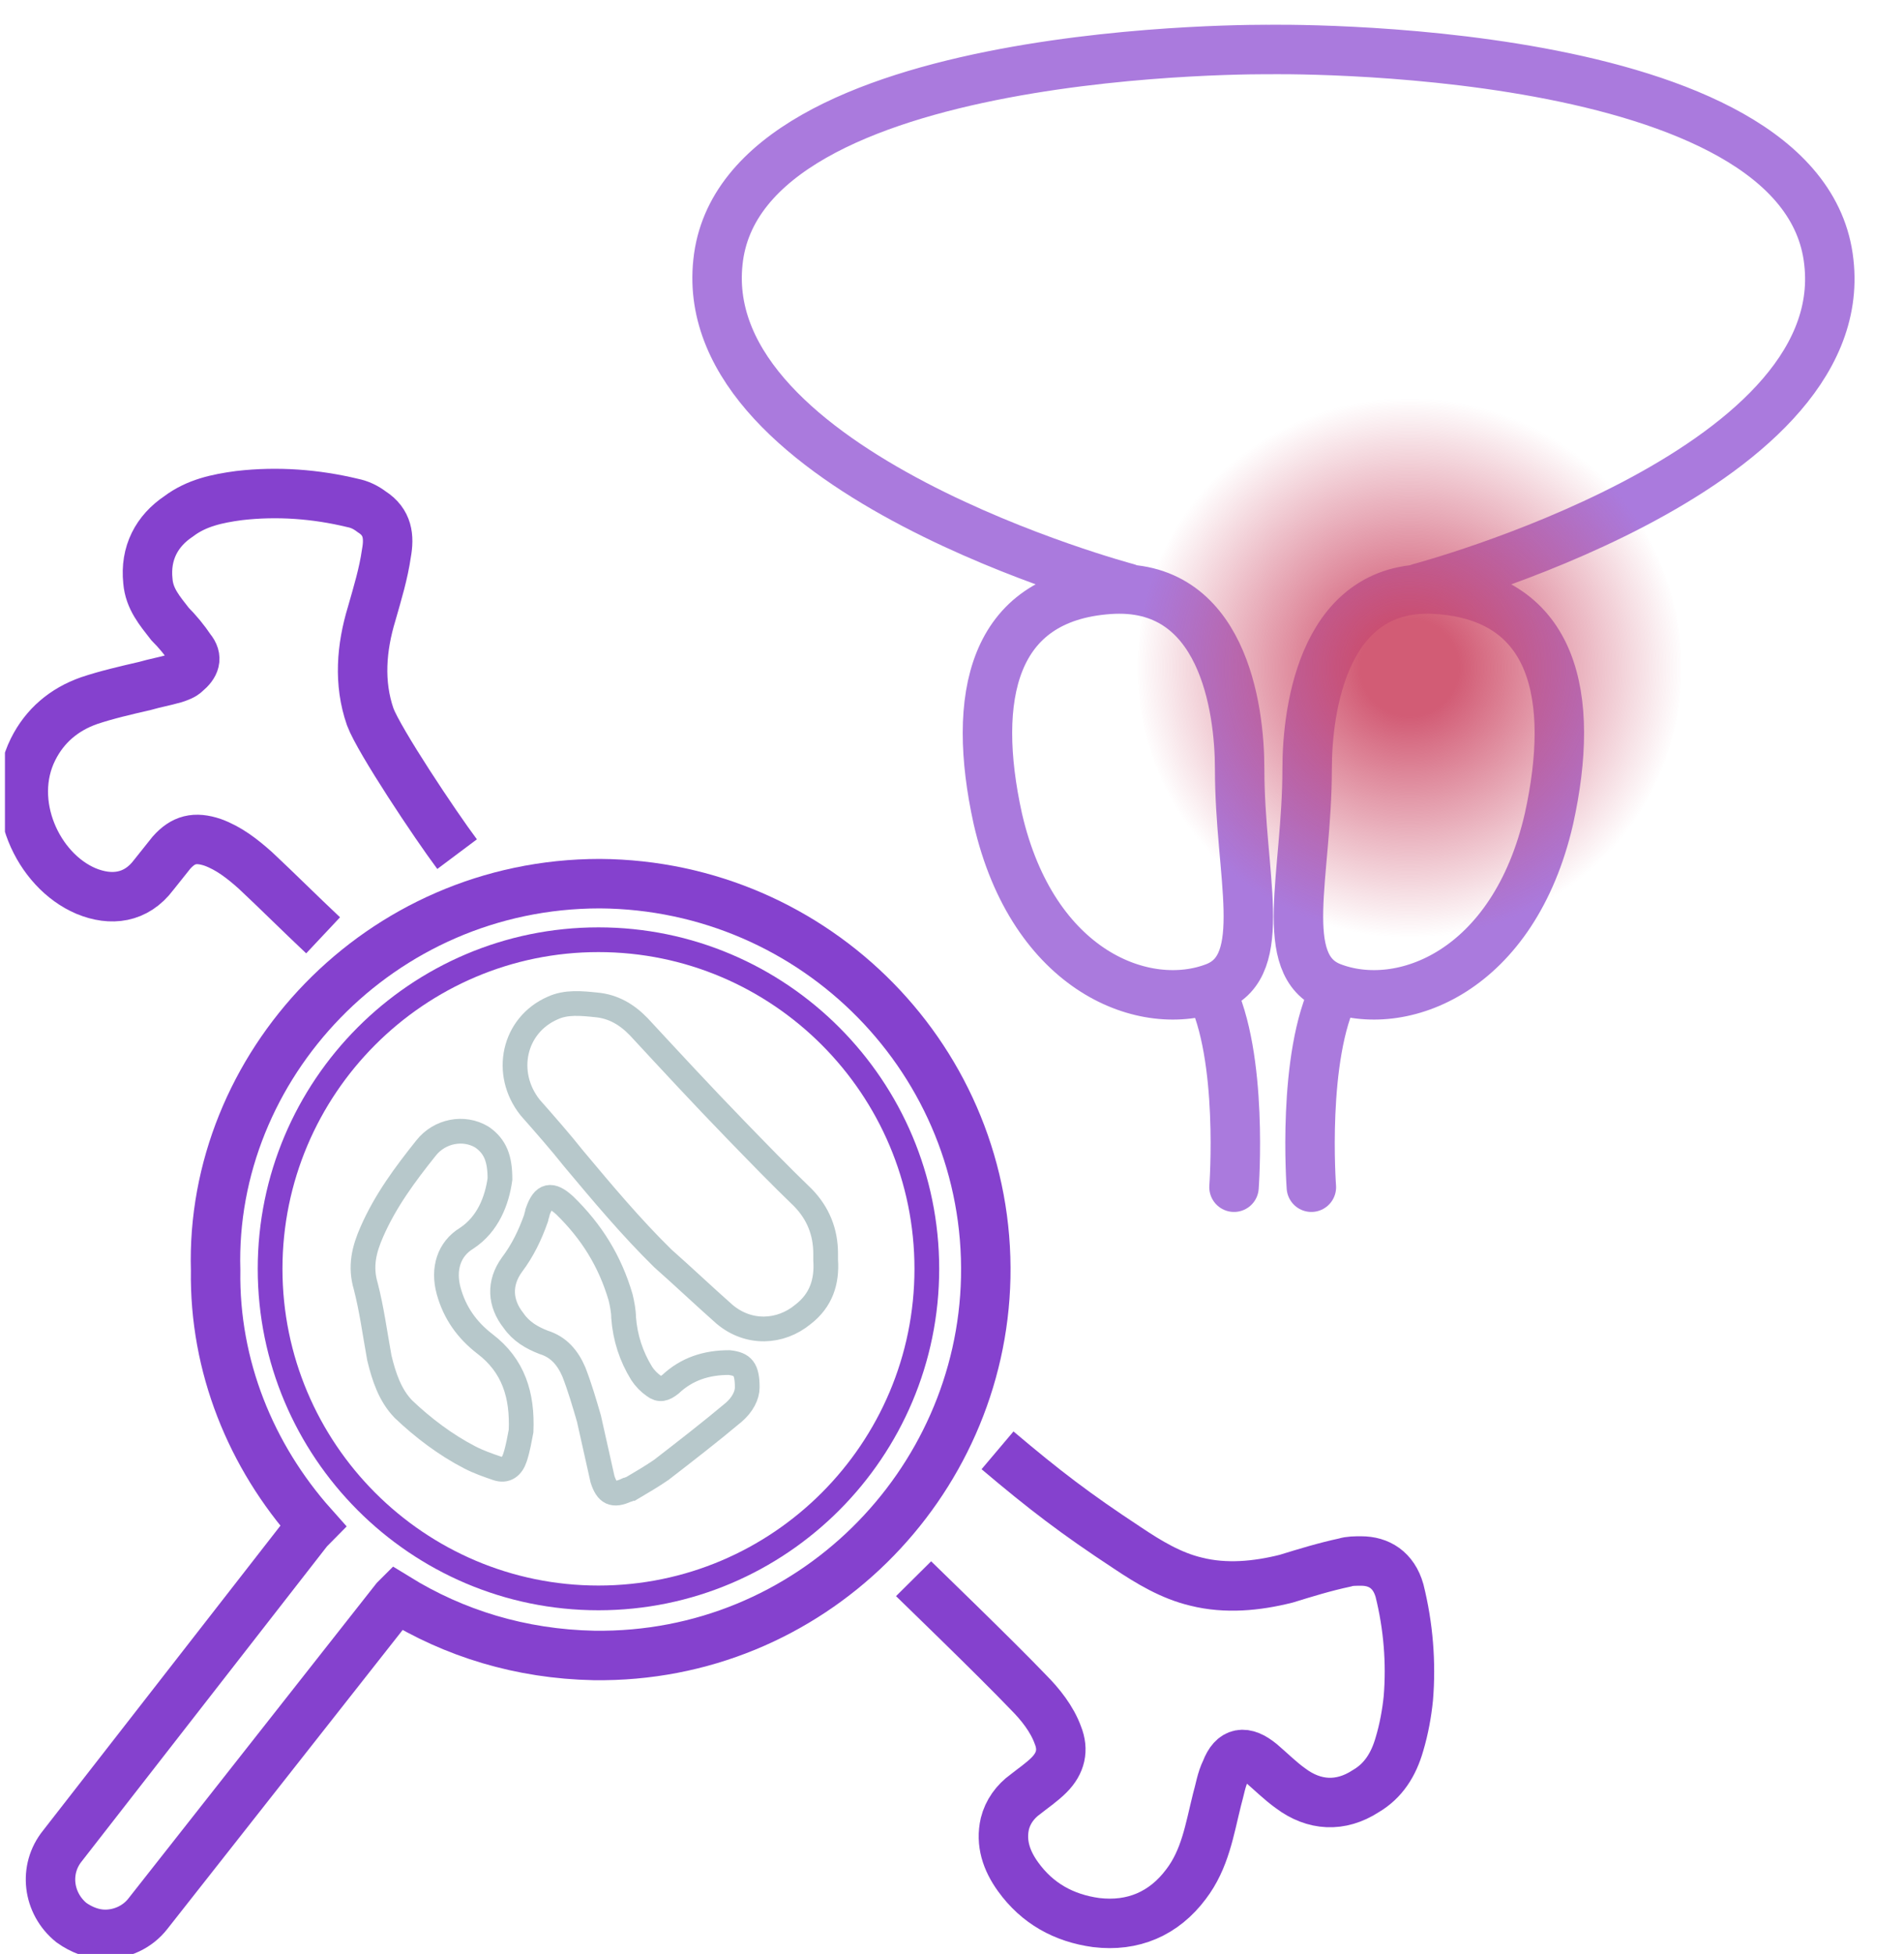 <svg xmlns="http://www.w3.org/2000/svg" width="77" height="79" viewBox="0 0 77 79" fill="none"><g clip-path="url(#clip0_450_22934)"><path d="M24.262 35.727C15.33 35.727 8.482 43.125 8.72 51.359C8.66 55.237 10.149 58.877 12.65 61.681C12.591 61.741 12.531 61.8 12.471 61.86L2.527 74.628C1.753 75.583 1.931 76.955 2.884 77.731C3.301 78.029 3.777 78.208 4.254 78.208C4.909 78.208 5.564 77.91 5.981 77.373L15.985 64.664L16.044 64.605C18.367 66.037 21.047 66.872 24.024 66.932C32.778 67.051 39.685 60.011 39.864 51.657C40.043 42.946 33.016 35.787 24.262 35.727Z" stroke="#8541CE" stroke-width="2" stroke-miterlimit="8"></path><path d="M37.482 51.3C37.482 58.638 31.527 64.605 24.202 64.605C16.878 64.605 10.923 58.638 10.923 51.3C10.923 43.961 16.878 37.994 24.202 37.994C31.527 37.994 37.482 43.961 37.482 51.3Z" stroke="#8541CE" stroke-miterlimit="8"></path><path d="M36.946 63.829C37.065 63.949 40.221 66.992 41.591 68.423C42.068 68.901 42.544 69.497 42.782 70.154C43.02 70.75 42.901 71.287 42.425 71.765C42.127 72.063 41.77 72.302 41.472 72.54C41.055 72.839 40.757 73.256 40.638 73.734C40.46 74.509 40.698 75.225 41.174 75.882C41.948 76.956 43.02 77.552 44.33 77.731C45.819 77.91 47.07 77.373 47.963 76.18C48.737 75.166 48.916 73.972 49.213 72.779C49.333 72.361 49.392 71.944 49.571 71.586C49.868 70.81 50.345 70.75 51 71.287C51.417 71.645 51.774 72.003 52.191 72.302C53.144 73.018 54.216 73.077 55.228 72.421C55.943 72.003 56.359 71.347 56.597 70.512C56.776 69.915 56.895 69.259 56.955 68.662C57.074 67.23 56.955 65.739 56.597 64.307C56.359 63.471 55.764 63.113 55.049 63.113C54.811 63.113 54.573 63.113 54.394 63.173C53.56 63.352 52.786 63.591 52.012 63.829C50.821 64.128 49.571 64.247 48.38 63.949C47.367 63.71 46.474 63.173 45.581 62.576C43.497 61.204 42.246 60.249 40.341 58.638" stroke="#8541CE" stroke-width="2" stroke-miterlimit="8"></path><path d="M18.486 34.534C17.593 33.341 15.33 29.94 14.973 28.985C14.496 27.613 14.615 26.181 15.032 24.809C15.27 23.974 15.508 23.198 15.628 22.363C15.747 21.706 15.687 21.11 15.032 20.692C14.794 20.513 14.556 20.394 14.258 20.334C12.769 19.976 11.221 19.857 9.673 20.036C8.779 20.155 7.946 20.334 7.231 20.871C6.338 21.468 5.862 22.363 5.981 23.496C6.04 24.212 6.457 24.69 6.874 25.227C7.172 25.525 7.469 25.883 7.708 26.241C8.005 26.599 7.886 26.897 7.529 27.195C7.41 27.315 7.231 27.375 7.053 27.434C6.636 27.553 6.278 27.613 5.862 27.733C5.087 27.912 4.313 28.09 3.599 28.329C2.586 28.687 1.812 29.343 1.336 30.298C0.264 32.446 1.514 35.191 3.48 36.026C4.492 36.444 5.504 36.324 6.219 35.37C6.457 35.071 6.695 34.773 6.933 34.475C7.41 33.938 7.886 33.818 8.601 34.057C9.256 34.296 9.792 34.713 10.328 35.191C11.221 36.026 12.114 36.921 13.067 37.816" stroke="#8541CE" stroke-width="2" stroke-miterlimit="8"></path><g clip-path="url(#clip1_450_22934)"><path d="M30.219 56.096C30.219 55.341 30.036 55.153 29.488 55.09C28.573 55.09 27.78 55.341 27.11 55.97C26.866 56.159 26.683 56.222 26.439 56.033C26.256 55.907 26.073 55.719 25.951 55.53C25.524 54.838 25.28 54.084 25.219 53.267C25.219 53.015 25.158 52.701 25.097 52.449C24.671 51.003 23.939 49.808 22.841 48.739C22.293 48.236 21.988 48.299 21.744 48.991C21.744 49.054 21.683 49.18 21.683 49.242C21.439 49.934 21.134 50.563 20.707 51.129C20.158 51.883 20.219 52.701 20.768 53.392C21.073 53.832 21.5 54.084 21.988 54.273C22.597 54.461 22.963 54.901 23.207 55.467C23.451 56.096 23.634 56.725 23.817 57.353C24 58.171 24.183 58.988 24.366 59.805C24.549 60.371 24.793 60.497 25.341 60.245C25.402 60.245 25.463 60.183 25.524 60.183C25.951 59.931 26.378 59.68 26.744 59.428C27.719 58.674 28.695 57.919 29.671 57.102C30.036 56.787 30.219 56.41 30.219 56.096ZM20.219 47.671C20.219 46.853 20.036 46.35 19.488 45.973C18.756 45.533 17.78 45.722 17.232 46.413C16.378 47.482 15.585 48.551 15.036 49.808C14.732 50.5 14.549 51.192 14.793 52.009C15.036 52.952 15.158 53.895 15.341 54.901C15.524 55.656 15.768 56.41 16.317 56.976C17.11 57.73 18.024 58.422 19 58.925C19.366 59.114 19.732 59.239 20.097 59.365C20.463 59.491 20.707 59.302 20.829 58.925C20.951 58.548 21.012 58.171 21.073 57.856C21.134 56.41 20.768 55.216 19.61 54.335C18.878 53.77 18.39 53.078 18.146 52.198C17.902 51.317 18.146 50.5 18.878 50.06C19.732 49.494 20.097 48.551 20.219 47.671ZM33.39 50.94C33.39 50.814 33.39 50.752 33.39 50.689C33.39 49.808 33.085 49.054 32.475 48.425C31.561 47.545 30.646 46.602 29.732 45.659C28.39 44.276 27.11 42.892 25.829 41.509C25.341 41.006 24.793 40.692 24.122 40.629C23.512 40.566 22.902 40.503 22.353 40.755C20.768 41.446 20.341 43.395 21.439 44.778C22.049 45.47 22.658 46.162 23.207 46.853C24.366 48.236 25.524 49.62 26.805 50.877C27.658 51.632 28.451 52.386 29.305 53.141C30.28 53.958 31.561 53.895 32.475 53.141C33.207 52.575 33.451 51.82 33.39 50.94Z" stroke="#B7C8CB" stroke-miterlimit="8"></path></g><path d="M48.938 40.017C50.303 42.697 49.905 48 49.905 48M51.441 2.002C51.441 2.002 29.944 1.723 29.034 10.599C28.124 19.14 45.583 23.773 45.583 23.773M54 40.017C52.635 42.697 53.033 48 53.033 48M51.27 2.002C51.27 2.002 72.994 1.612 73.961 10.599C74.928 19.14 57.412 23.773 57.412 23.773M50.133 31.086C50.133 35.384 51.384 39.013 49.166 39.906C46.322 41.022 41.773 39.292 40.351 33.096C39.271 28.183 40.124 24.164 44.844 23.829C49.45 23.494 50.133 28.63 50.133 31.086ZM52.862 31.086C52.862 35.384 51.611 39.013 53.829 39.906C56.673 41.022 61.222 39.292 62.644 33.096C63.725 28.183 62.872 24.164 58.151 23.829C53.545 23.494 52.862 28.63 52.862 31.086Z" stroke="#AA7ADD" stroke-width="2" stroke-miterlimit="10" stroke-linecap="round" stroke-linejoin="round"></path><circle cx="57" cy="27" r="11" fill="url(#paint0_radial_450_22934)" fill-opacity="0.9"></circle></g><defs><radialGradient id="paint0_radial_450_22934" cx="0" cy="0" r="1" gradientUnits="userSpaceOnUse" gradientTransform="translate(57.002 27.001) scale(11.072 10.933)"><stop stop-color="#CD4A66"></stop><stop offset="0.18" stop-color="#CD4A66"></stop><stop offset="1" stop-color="#CD4A66" stop-opacity="0"></stop></radialGradient><clipPath id="clip0_450_22934"><rect width="76" height="79" fill="white" transform="translate(0.2)"></rect></clipPath><clipPath id="clip1_450_22934"><rect width="20" height="21" fill="white" transform="translate(14 40)"></rect></clipPath></defs></svg>